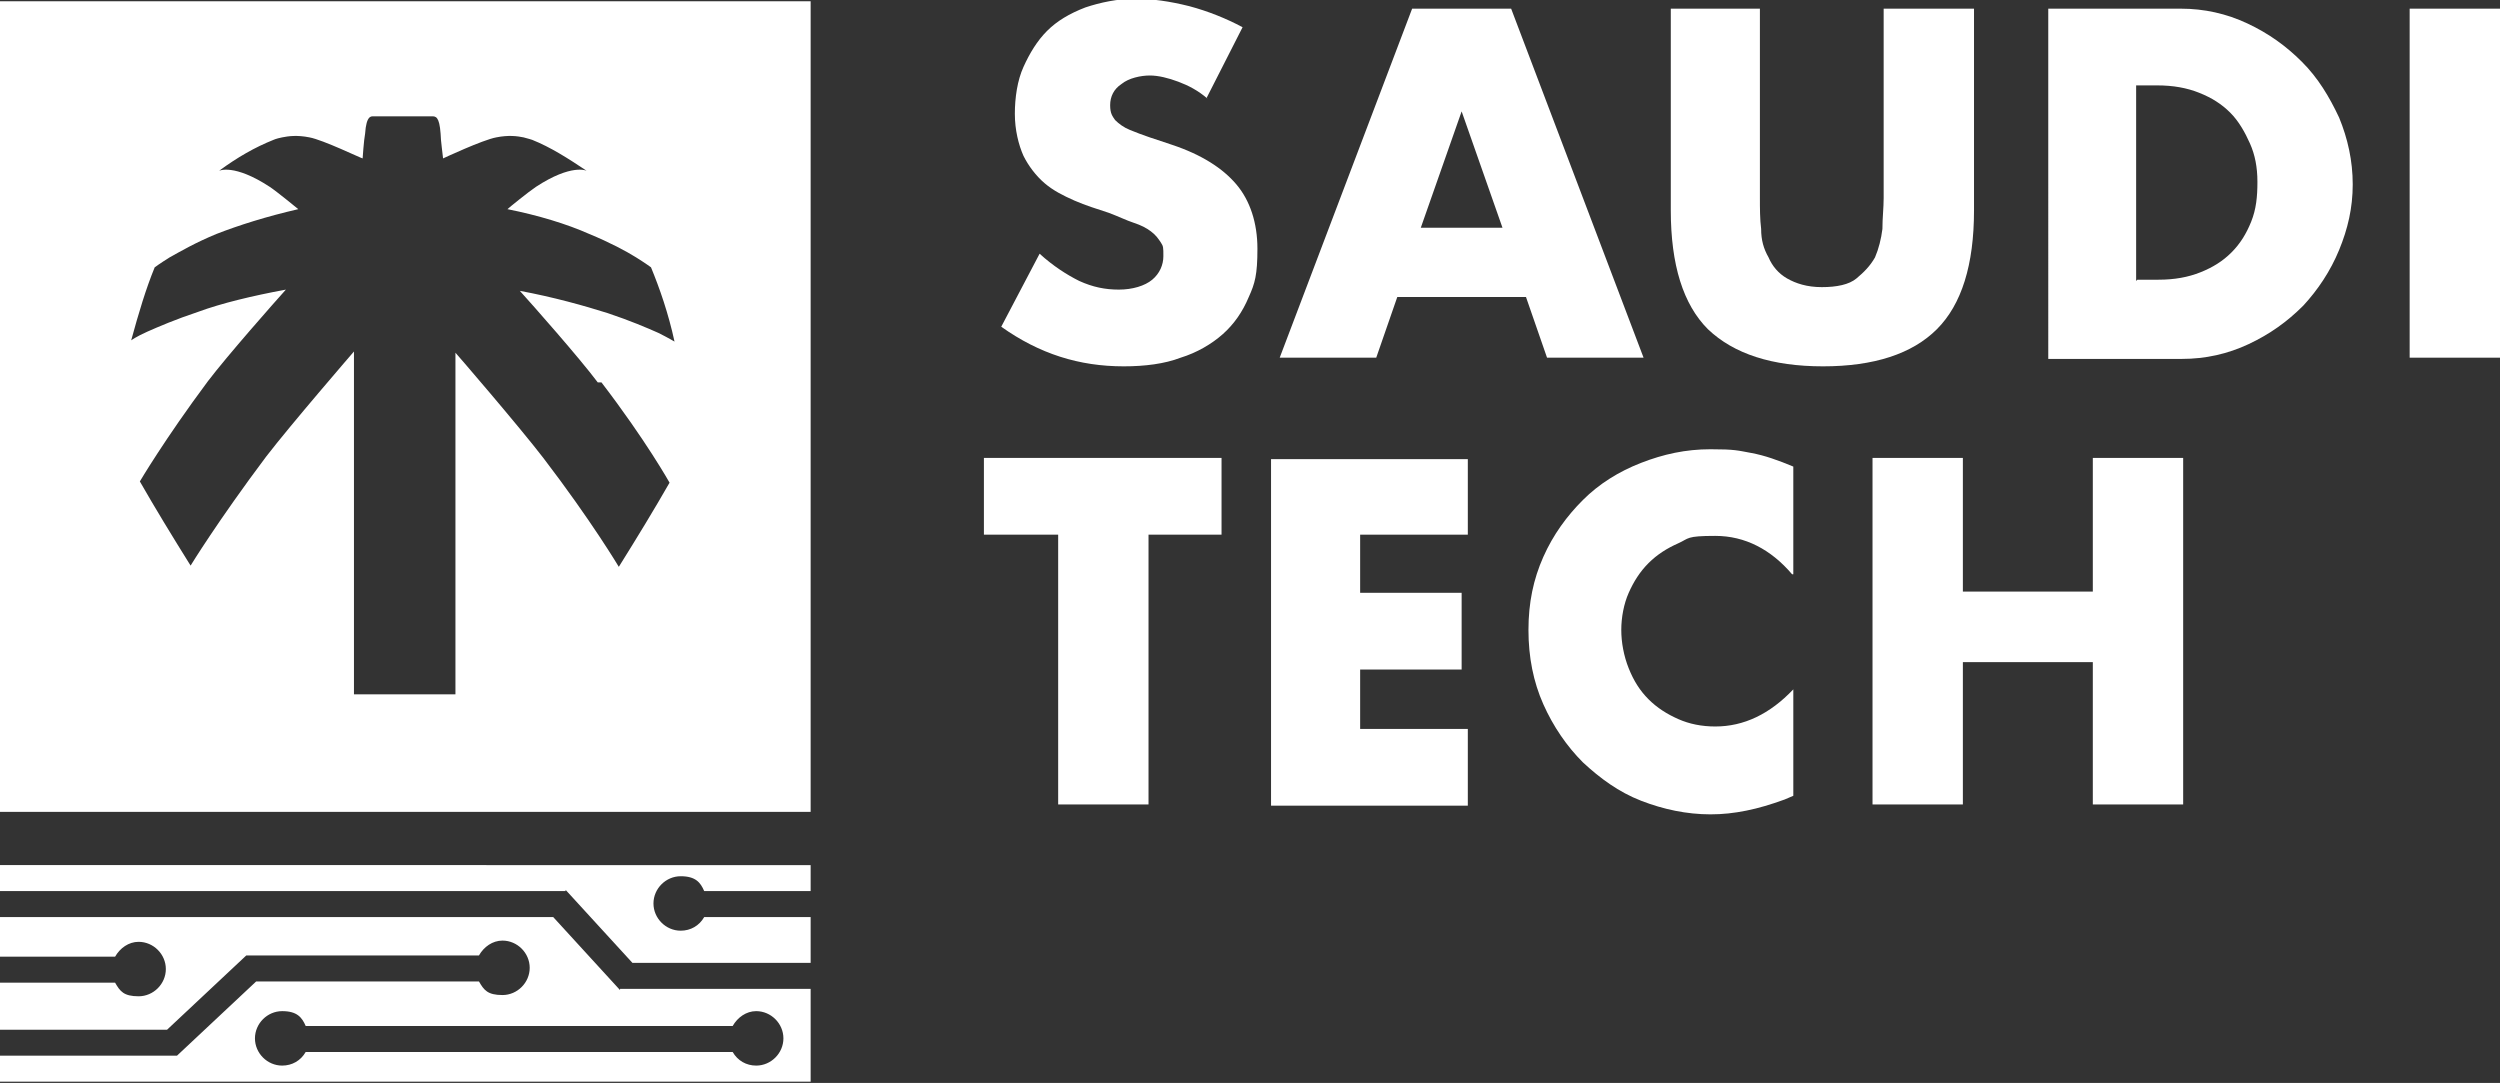 <?xml version="1.0" encoding="UTF-8"?>
<svg xmlns="http://www.w3.org/2000/svg" version="1.1" viewBox="0 0 202 87.5">
  <rect x="0" y="0" width="202" height="87.5" fill="#333333" stroke="none"/>
  <defs>
    <style>
      .cls-1 {
        fill: #fff;
      }
    </style>
  </defs>
  <!-- Generator: Adobe Illustrator 28.6.0, SVG Export Plug-In . SVG Version: 1.2.0 Build 709)  -->
  <g>
    <g id="Layer_2">
      <g id="Layer_1-2">
        <path class="cls-1" d="M97.6,8c-.8-.7-1.6-1.1-2.4-1.4s-1.6-.5-2.3-.5-1.7.2-2.3.7c-.6.4-.9,1-.9,1.7s.2.9.4,1.2c.3.3.7.6,1.2.8.5.2,1,.4,1.6.6s1.2.4,1.8.6c2.4.8,4.1,1.9,5.2,3.2,1.1,1.3,1.7,3.1,1.7,5.2s-.2,2.8-.7,3.9c-.5,1.2-1.2,2.2-2.1,3-.9.8-2.1,1.5-3.4,1.9-1.3.5-2.9.7-4.6.7-3.6,0-6.8-1-9.9-3.2l3.1-5.9c1.1,1,2.2,1.7,3.2,2.2,1.1.5,2.1.7,3.2.7s2.1-.3,2.7-.8c.6-.5.9-1.2.9-1.9s0-.8-.2-1.1c-.2-.3-.4-.6-.8-.9s-.8-.5-1.4-.7-1.2-.5-2-.8c-.9-.3-1.9-.6-2.8-1-.9-.4-1.7-.8-2.4-1.4-.7-.6-1.3-1.4-1.7-2.2-.4-.9-.7-2.1-.7-3.4s.2-2.7.7-3.8c.5-1.1,1.1-2.1,1.9-2.9.8-.8,1.8-1.4,3.1-1.9,1.2-.4,2.6-.7,4-.7s2.8.2,4.4.6c1.5.4,3,1,4.3,1.7l-2.9,5.7h0Z"/>
        <path class="cls-1" d="M123.4,24h-10.5l-1.7,4.9h-7.8L114.1.7h8l10.7,28.2h-7.8l-1.7-4.9h0ZM121.4,18.4l-3.3-9.4-3.3,9.4h6.6Z"/>
        <path class="cls-1" d="M142.2.7v15.3c0,.8,0,1.7.1,2.5,0,.9.2,1.6.6,2.3.3.7.8,1.3,1.5,1.7s1.6.7,2.8.7,2.2-.2,2.8-.7,1.1-1,1.5-1.7c.3-.7.5-1.5.6-2.3,0-.9.1-1.7.1-2.5V.7h7.3v16.3c0,4.4-1,7.6-3,9.6-2,2-5.1,3-9.2,3s-7.2-1-9.3-3c-2-2-3-5.2-3-9.6V.7h7.3,0Z"/>
        <path class="cls-1" d="M165.4.7h10.8c1.9,0,3.7.4,5.4,1.2s3.1,1.8,4.4,3.1c1.3,1.3,2.2,2.8,3,4.5.7,1.7,1.1,3.5,1.1,5.4s-.4,3.6-1.1,5.3c-.7,1.7-1.7,3.2-2.9,4.5-1.3,1.3-2.7,2.3-4.4,3.1-1.7.8-3.5,1.2-5.4,1.2h-10.8V.7ZM172.7,22.6h1.7c1.3,0,2.4-.2,3.4-.6s1.8-.9,2.5-1.6c.7-.7,1.2-1.5,1.6-2.5s.5-2,.5-3.2-.2-2.2-.6-3.1-.9-1.8-1.6-2.5c-.7-.7-1.5-1.2-2.5-1.6-1-.4-2.1-.6-3.4-.6h-1.7v15.8h0Z"/>
        <rect class="cls-1" x="194.7" y=".7" width="7.3" height="28.2"/>
        <path class="cls-1" d="M92.8,43.2v21.8h-7.3v-21.8h-6v-6.2h19.2v6.2h-6,0Z"/>
        <path class="cls-1" d="M118.6,43.2h-8.7v4.7h8.2v6.2h-8.2v4.8h8.7v6.2h-15.9v-28h15.9s0,6.2,0,6.2Z"/>
        <path class="cls-1" d="M144.8,46.4c-1.7-2-3.8-3.1-6.2-3.1s-2.1.2-3,.6-1.7.9-2.4,1.6c-.7.7-1.2,1.5-1.6,2.4-.4.9-.6,2-.6,3s.2,2.1.6,3.1.9,1.8,1.6,2.5c.7.7,1.5,1.2,2.4,1.6.9.4,1.9.6,3,.6,2.3,0,4.4-1,6.3-3v8.6l-.7.3c-1.1.4-2.1.7-3.1.9-1,.2-1.9.3-2.9.3-1.9,0-3.8-.4-5.6-1.1-1.8-.7-3.3-1.8-4.7-3.1-1.3-1.3-2.4-2.9-3.2-4.7-.8-1.8-1.2-3.8-1.2-6s.4-4.1,1.2-5.9,1.9-3.3,3.2-4.6c1.3-1.3,2.9-2.3,4.7-3,1.8-.7,3.6-1.1,5.6-1.1s2.2.1,3.3.3c1.1.2,2.2.6,3.4,1.1v8.7h0Z"/>
        <path class="cls-1" d="M158.6,47.8h10.5v-10.8h7.3v28h-7.3v-11.5h-10.5v11.5h-7.3v-28h7.3v10.8Z"/>
        <path class="cls-1" d="M0,.1v65.5h65.5V.1H0ZM48.6,30.9c3.6,4.7,5.5,8.1,5.5,8.1-1.2,2.1-2.6,4.4-4.1,6.8,0,0-2.2-3.7-6.1-8.8-2-2.6-7-8.4-7.1-8.5,0,.1,0,25.3,0,27.6h0s-8.2,0-8.2,0c0-2.4,0-27.5,0-27.7,0,0-5.1,5.9-7.1,8.5-3.9,5.2-6.1,8.8-6.1,8.8-1.5-2.4-2.9-4.7-4.1-6.8,0,0,2-3.4,5.5-8.1,1.6-2.1,5.4-6.4,6.3-7.4-2.7.5-5.2,1.1-7.1,1.8-1.8.6-3.2,1.2-4.1,1.6-.9.4-1.3.7-1.3.7.6-2.2,1.2-4.2,1.9-5.9,0,0,.4-.3,1.2-.8.9-.5,2.1-1.2,3.8-1.9,1.8-.7,4-1.4,6.6-2,0,0-1.7-1.4-2.3-1.8-2.9-1.9-4.1-1.3-4.1-1.3,1.5-1.1,2.9-1.9,4.4-2.5,0,0,.2-.1.7-.2.5-.1,1.2-.2,2.2,0,1.1.2,4.2,1.7,4.3,1.7,0,0,.1-1.5.2-2,.1-1.5.5-1.4.7-1.4h4.7c.3,0,.6,0,.7,1.4,0,.5.2,1.9.2,2,0,0,3.2-1.5,4.3-1.7,1-.2,1.7-.1,2.2,0,.4.1.7.2.7.2,1.5.6,2.9,1.5,4.4,2.5,0,0-1.2-.6-4.1,1.3-.6.4-2.2,1.7-2.3,1.8,2.5.5,4.8,1.2,6.6,2,1.7.7,3,1.4,3.8,1.9.8.5,1.2.8,1.2.8.7,1.7,1.4,3.7,1.9,6,0,0-.5-.3-1.3-.7-.9-.4-2.3-1-4.1-1.6-1.9-.6-4.4-1.3-7.1-1.8,1,1.1,4.8,5.4,6.3,7.4Z"/>
        <path class="cls-1" d="M45.7,71.9l5.4,5.9h14.4v-3.7h-8.6c-.4.7-1.1,1.1-1.9,1.1-1.2,0-2.2-1-2.2-2.2s1-2.2,2.2-2.2,1.6.5,1.9,1.2h8.6v-2.1H0v2.1h45.7Z"/>
        <path class="cls-1" d="M50.1,80l-5.4-5.9H0v3.2h9.3c.4-.7,1.1-1.2,1.9-1.2,1.2,0,2.2,1,2.2,2.2s-1,2.2-2.2,2.2-1.5-.4-1.9-1.1H0v3.8h13.5l6.4-6h18.8c.4-.7,1.1-1.2,1.9-1.2,1.2,0,2.2,1,2.2,2.2s-1,2.2-2.2,2.2-1.5-.4-1.9-1.1h-18l-6.4,6H0v2.1h65.5v-7.5h-15.4ZM61.1,86.1c-.8,0-1.5-.4-1.9-1.1H24.7c-.4.7-1.1,1.1-1.9,1.1-1.2,0-2.2-1-2.2-2.2s1-2.2,2.2-2.2,1.6.5,1.9,1.2h34.5c.4-.7,1.1-1.2,1.9-1.2,1.2,0,2.2,1,2.2,2.2s-1,2.2-2.2,2.2h0Z"/>
      </g>
    </g>
  </g>
</svg>